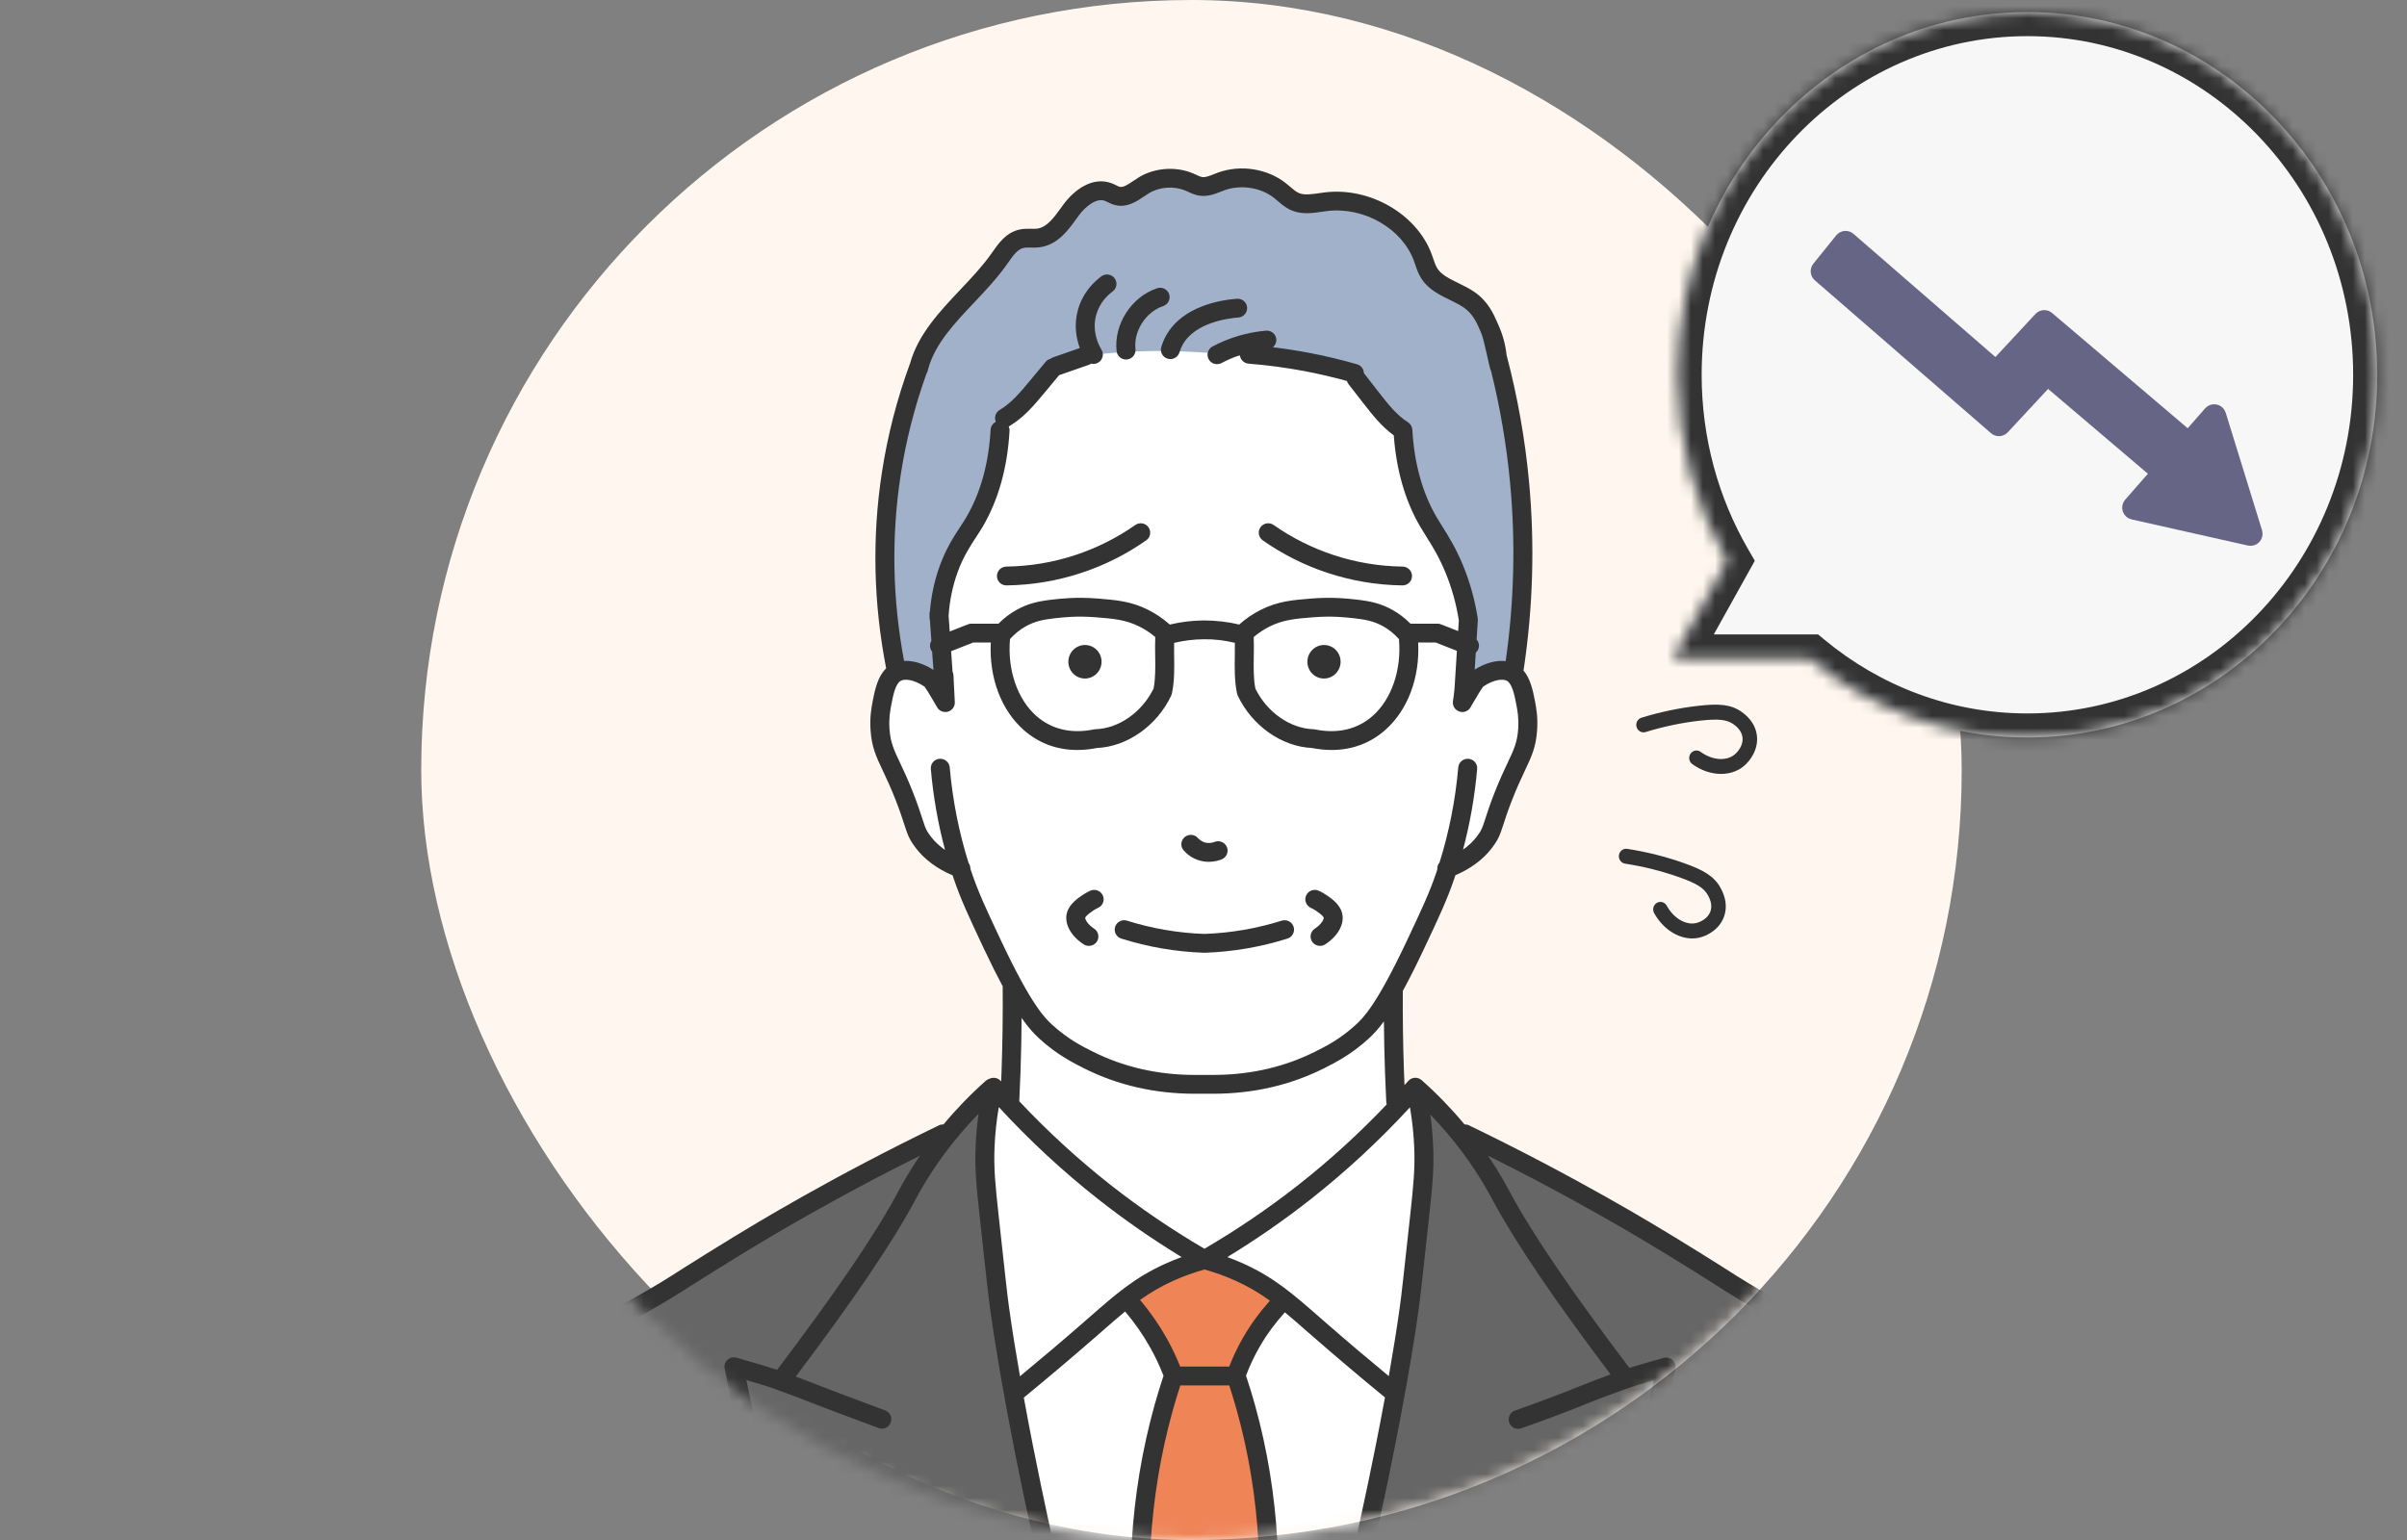 <svg width="200" height="128" viewBox="0 0 200 128" fill="none" xmlns="http://www.w3.org/2000/svg">
<rect x="0" y="0" width="200" height="128" fill="#808080" stroke="none"/>
<rect x="35" width="128" height="128" rx="64" fill="#FFF7EF"/>
<mask id="mask0_319_538" style="mask-type:alpha" maskUnits="userSpaceOnUse" x="35" y="0" width="128" height="128">
<circle cx="99" cy="64" r="64" fill="white"/>
</mask>
<g mask="url(#mask0_319_538)">
<path d="M74.608 57.052C72.65 48.277 73.353 35.71 77.466 28.068C78.656 26.242 81.532 23.528 82.845 21.767C83.392 20.858 84.048 20.128 84.879 19.842C88.511 20.518 88.623 15.797 91.716 15.87C94.862 17.437 95.08 13.386 99.18 15.292C100.239 15.897 101.588 14.856 102.597 14.818C105.547 14.434 106.077 16.257 108.212 16.918C113.312 16.213 117.099 17.645 118.785 22.763C120.741 24.946 123.062 24.378 124.007 27.884C126.651 36.869 127.357 49.415 125.347 58.609C124.067 60.075 122.787 61.541 121.507 63.008H80.708C78.674 61.023 76.641 59.038 74.608 57.052L74.608 57.052Z" fill="#A1B1CA"/>
<path d="M90.211 29.586L87.489 30.573C86.034 32.27 85.332 33.466 83.478 34.741C82.811 37.204 82.453 41.326 80.988 43.356C79.602 44.846 77.991 49.061 78.019 51.027C78.354 54.634 78.678 58.398 78.561 58.41C77.638 56.49 75.852 54.843 74.117 56.176C71.938 59.313 73.643 63.02 75.192 66.308C75.912 68.936 77.117 71.43 79.845 72.191C82.421 77.122 82.821 81.326 86.916 85.772C91.107 89.427 95.825 90.245 100.811 90.128C106.226 90.281 113.416 87.418 115.772 82.351C117.663 78.359 119.355 75.288 120.211 72.191C124.419 71.034 124.831 65.504 126.608 62.294C127.137 60.761 127.157 57.16 125.65 55.936C123.863 55 122.218 56.85 121.507 58.399C121.826 54.702 121.835 54.21 121.978 51.979C121.649 45.926 116.367 41.81 116.566 35.759C115.416 34.854 114.269 33.995 112.54 31.03C105.243 29.732 97.737 28.507 90.211 29.586L90.211 29.586Z" fill="white"/>
<path d="M84.108 80.327C84.124 82.135 84.118 83.982 84.088 85.868C84.055 87.909 83.995 89.906 83.91 91.855C85.669 93.742 87.734 95.747 90.138 97.758C93.648 100.696 97.062 102.962 100.081 104.701C104.051 102.507 106.958 100.311 108.92 98.664C112.025 96.057 116.072 92.046 116.072 92.046C116.072 92.046 116.034 91.858 115.974 91.565C115.912 87.772 115.85 83.979 115.787 80.186C105.227 80.233 94.668 80.28 84.108 80.327Z" fill="white"/>
<path d="M159.848 117.994C159.773 117.5 159.627 116.506 159.196 115.251C158.97 114.592 158.735 114.065 158.568 113.717C158.155 113.497 157.579 113.243 156.86 113.076C156.193 112.92 155.606 112.885 155.158 112.891C150.43 110.468 146.671 108.338 144.138 106.857C138.98 103.842 136.88 102.336 132.145 99.653C127.752 97.164 124.075 95.353 121.711 94.235C120.353 92.98 118.995 91.725 117.637 90.471C118.86 93.978 118.065 99.987 117.66 103.814C117.407 108.214 114.877 121.296 113.259 128.968H161.339C161.243 127.806 161.082 126.322 160.876 124.439C160.578 121.714 160.435 121.907 159.848 117.994Z" fill="#666666"/>
<path d="M117.562 90.401C117.548 90.388 117.533 90.375 117.519 90.362C116.656 91.062 115.308 92.25 113.938 93.949C114.932 92.962 116.112 91.8 117.562 90.401Z" fill="#3399FF"/>
<path d="M86.731 94.714C85.169 92.601 83.546 91.162 82.559 90.362C83.748 91.776 85.176 93.253 86.731 94.714Z" fill="#3399FF"/>
<path d="M63.483 128.375L63.45 128.241C63.347 127.822 63.607 127.399 64.03 127.297C64.452 127.195 64.879 127.453 64.981 127.873L65.013 128.002C65.116 128.422 64.858 128.845 64.435 128.948C64.381 128.961 64.326 128.966 64.272 128.968H86.825C84.866 120.299 83.183 110.269 82.266 101.777C81.808 98.049 81.497 94.529 82.559 90.362C81.162 91.653 79.764 92.944 78.367 94.234C76.004 95.352 72.326 97.163 67.934 99.652C63.198 102.335 61.098 103.842 55.941 106.857C53.407 108.338 49.648 110.468 44.921 112.891C44.472 112.885 43.885 112.92 43.219 113.075C42.5 113.243 41.924 113.497 41.51 113.717C41.343 114.065 41.109 114.591 40.883 115.25C40.451 116.506 40.305 117.5 40.231 117.994C39.643 121.907 39.5 121.714 39.203 124.439C38.997 126.321 38.835 127.805 38.739 128.968H64.211C63.871 128.952 63.568 128.719 63.483 128.375Z" fill="#666666"/>
<path d="M117.602 90.362C117.589 90.376 117.576 90.388 117.562 90.401C117.587 90.425 117.612 90.448 117.637 90.47C117.624 90.435 117.615 90.397 117.602 90.362Z" fill="#CCFFFF"/>
<path d="M117.637 90.47C117.612 90.448 117.587 90.424 117.562 90.401C116.112 91.8 114.932 92.962 113.938 93.949C108.39 99.46 108.63 99.524 100.081 104.7C96.154 102.558 90.967 98.695 86.731 94.714C85.176 93.253 83.748 91.776 82.559 90.362C81.497 94.529 81.808 98.049 82.267 101.777C83.183 110.269 84.866 120.299 86.826 128.968H94.73C95.23 124.05 95.749 119.071 97.562 114.367C96.872 112.418 95.037 109.41 93.616 107.898C98.704 103.949 101.606 104.049 106.643 107.974C105.18 109.351 103.255 112.534 102.724 114.397C104.18 118.894 105.225 124.216 105.472 128.968H113.259C114.878 121.296 117.407 108.213 117.66 103.814C118.065 99.987 118.86 93.978 117.637 90.471L117.637 90.47Z" fill="white"/>
<path d="M106.642 107.973C101.606 104.049 98.704 103.948 93.616 107.898C95.037 109.41 96.871 112.417 97.562 114.367C95.748 119.071 95.23 124.049 94.73 128.968H105.472C105.225 124.216 104.18 118.893 102.724 114.397C103.255 112.534 105.18 109.351 106.642 107.973Z" fill="#EF8457"/>
<path d="M65.013 128.003L64.981 127.873C64.879 127.454 64.453 127.196 64.03 127.298C63.607 127.399 63.347 127.822 63.45 128.242L63.483 128.376C63.568 128.72 63.871 128.952 64.211 128.968H64.272C64.327 128.966 64.381 128.962 64.436 128.948C64.859 128.846 65.117 128.422 65.013 128.003L65.013 128.003Z" fill="#231815"/>
<path d="M92.78 29.186C92.825 29.586 93.166 29.882 93.563 29.882C93.591 29.882 93.621 29.88 93.65 29.877C94.083 29.829 94.395 29.443 94.347 29.013C94.18 27.521 95.212 25.918 96.647 25.441C97.059 25.303 97.281 24.86 97.143 24.451C97.005 24.041 96.558 23.82 96.145 23.958C94.01 24.668 92.532 26.965 92.78 29.186Z" fill="#333333"/>
<path d="M96.491 28.842C96.368 29.257 96.607 29.691 97.024 29.813C97.098 29.835 97.174 29.845 97.247 29.845C97.588 29.845 97.902 29.625 98.003 29.285C98.068 29.065 98.156 28.856 98.263 28.661C99.29 26.798 102.069 26.452 102.897 26.391C103.331 26.358 103.656 25.983 103.624 25.552C103.591 25.122 103.209 24.801 102.779 24.831C101.462 24.929 98.25 25.425 96.881 27.91C96.719 28.203 96.589 28.516 96.492 28.842H96.491Z" fill="#333333"/>
<path d="M99.568 71.49C99.879 71.594 100.174 71.632 100.442 71.632C100.9 71.632 101.277 71.52 101.505 71.43C101.91 71.271 102.107 70.816 101.947 70.415C101.786 70.013 101.328 69.817 100.924 69.976C100.793 70.028 100.449 70.133 100.067 70.007C99.813 69.923 99.639 69.77 99.538 69.656C99.251 69.332 98.753 69.301 98.426 69.586C98.1 69.871 98.068 70.365 98.356 70.689C98.685 71.06 99.104 71.337 99.568 71.49Z" fill="#333333"/>
<path d="M83.631 48.657C85.748 48.63 87.842 48.28 89.854 47.615C91.772 46.983 93.58 46.074 95.234 44.915C95.591 44.666 95.677 44.177 95.428 43.824C95.179 43.471 94.686 43.387 94.332 43.637C92.805 44.707 91.134 45.546 89.364 46.13C87.507 46.744 85.574 47.068 83.619 47.092C83.527 47.093 83.439 47.11 83.358 47.14C83.053 47.251 82.835 47.544 82.838 47.885C82.842 48.317 83.197 48.663 83.631 48.657Z" fill="#333333"/>
<path d="M93.17 78.013C95.395 78.714 97.705 79.11 100.037 79.189C100.046 79.189 100.055 79.189 100.064 79.189C100.067 79.189 100.069 79.188 100.072 79.188C100.075 79.188 100.078 79.189 100.08 79.189C100.089 79.189 100.099 79.189 100.108 79.189C102.44 79.11 104.75 78.714 106.974 78.013C107.389 77.883 107.618 77.443 107.487 77.032C107.355 76.62 106.912 76.393 106.497 76.523C104.416 77.178 102.254 77.549 100.072 77.625C97.891 77.549 95.729 77.178 93.647 76.523C93.233 76.394 92.79 76.62 92.658 77.032C92.526 77.443 92.756 77.883 93.17 78.013Z" fill="#333333"/>
<path d="M108.917 75.456C109.058 75.52 109.196 75.598 109.325 75.685C109.832 76.026 109.965 76.194 109.987 76.274C110.015 76.375 109.831 76.807 109.253 77.183C108.889 77.419 108.786 77.904 109.024 78.265C109.176 78.494 109.428 78.619 109.685 78.619C109.833 78.619 109.982 78.578 110.115 78.491C111.207 77.783 111.753 76.75 111.507 75.86C111.304 75.129 110.593 74.649 110.211 74.391C110.01 74.256 109.797 74.136 109.578 74.036C109.183 73.855 108.715 74.026 108.532 74.418C108.35 74.81 108.522 75.275 108.917 75.456L108.917 75.456Z" fill="#333333"/>
<path d="M116.804 47.14C116.722 47.11 116.634 47.093 116.543 47.092C114.588 47.067 112.655 46.744 110.797 46.13C109.028 45.545 107.357 44.707 105.83 43.637C105.473 43.386 104.983 43.471 104.733 43.824C104.484 44.177 104.571 44.665 104.927 44.915C106.581 46.074 108.392 46.983 110.307 47.615C112.319 48.28 114.413 48.63 116.53 48.657C116.965 48.663 117.32 48.317 117.323 47.885C117.326 47.544 117.109 47.251 116.804 47.14Z" fill="#333333"/>
<path d="M90.047 78.492C90.18 78.578 90.33 78.62 90.477 78.62C90.734 78.62 90.986 78.495 91.138 78.266C91.376 77.904 91.273 77.42 90.909 77.183C90.331 76.808 90.147 76.375 90.175 76.275C90.197 76.194 90.33 76.027 90.836 75.685C90.966 75.598 91.104 75.52 91.245 75.456C91.64 75.275 91.812 74.81 91.63 74.418C91.448 74.026 90.979 73.855 90.584 74.036C90.365 74.136 90.153 74.256 89.951 74.392C89.569 74.649 88.858 75.129 88.656 75.86C88.409 76.75 88.955 77.783 90.047 78.492L90.047 78.492Z" fill="#333333"/>
<path d="M160.604 117.782C159.736 113.467 159.226 113.185 158.952 113.034C158.239 112.641 157.502 112.434 157.351 112.394C156.705 112.215 156.037 112.119 155.357 112.114C150.262 109.519 146.522 107.466 144.243 106.011L144.141 105.947C143.756 105.7 142.732 105.046 141.35 104.186C139.825 103.237 138.407 102.373 137.137 101.617C135.198 100.464 132.066 98.659 128.161 96.609C126.164 95.559 124.11 94.524 122.056 93.532C121.937 93.475 121.811 93.453 121.687 93.457C120.598 92.145 119.406 90.913 118.128 89.78C118.127 89.779 118.125 89.778 118.124 89.777C118.123 89.776 118.122 89.775 118.121 89.774C118.104 89.759 118.084 89.748 118.066 89.735C118.042 89.717 118.019 89.698 117.994 89.684C117.976 89.674 117.958 89.668 117.94 89.66C117.911 89.646 117.882 89.631 117.852 89.621C117.834 89.615 117.816 89.613 117.798 89.608C117.767 89.6 117.736 89.591 117.704 89.587C117.684 89.585 117.665 89.586 117.645 89.585C117.614 89.584 117.584 89.581 117.553 89.583C117.532 89.584 117.511 89.589 117.489 89.592C117.461 89.597 117.432 89.599 117.404 89.606C117.381 89.612 117.359 89.622 117.337 89.63C117.312 89.639 117.286 89.646 117.262 89.658C117.239 89.669 117.218 89.684 117.195 89.698C117.173 89.711 117.151 89.722 117.13 89.738C117.109 89.754 117.09 89.774 117.071 89.792C117.052 89.809 117.032 89.823 117.015 89.842C117.014 89.843 117.014 89.844 117.012 89.846C117.011 89.847 117.01 89.847 117.009 89.849C116.908 89.964 116.803 90.077 116.701 90.192C116.685 89.812 116.67 89.432 116.656 89.053C116.579 86.836 116.547 84.585 116.56 82.364C117.072 81.432 117.658 80.276 118.342 78.822C119.614 76.12 120.252 74.763 120.855 72.978C120.881 72.901 120.904 72.823 120.93 72.746C122.191 72.21 123.231 71.44 123.953 70.496C124.147 70.243 124.315 69.994 124.414 69.812C124.635 69.409 124.76 69.022 124.933 68.485C125.083 68.019 125.271 67.437 125.6 66.59C126.028 65.485 126.4 64.698 126.699 64.064C127.257 62.883 127.625 62.103 127.72 60.695C127.794 59.613 127.654 58.869 127.548 58.302C127.362 57.309 127.136 56.37 126.583 55.726C126.594 55.689 126.604 55.652 126.61 55.613C127.384 50.44 127.531 45.19 127.047 40.009C126.718 36.486 126.092 32.961 125.187 29.529C125.091 28.638 124.855 27.776 124.482 26.96C124.455 26.902 124.427 26.838 124.397 26.77C124.116 26.125 123.646 25.045 122.512 24.267C122.081 23.972 121.616 23.744 121.166 23.524C120.455 23.177 119.784 22.85 119.445 22.335C119.293 22.105 119.192 21.807 119.086 21.492C119.045 21.371 119.003 21.25 118.959 21.13C117.733 17.805 113.847 15.547 110.114 15.987C109.946 16.006 109.775 16.031 109.604 16.056C108.98 16.147 108.39 16.234 107.947 16.052C107.695 15.949 107.462 15.75 107.193 15.519C107.072 15.415 106.95 15.31 106.824 15.212C105.287 14.011 103.085 13.669 101.217 14.34C101.097 14.383 100.978 14.43 100.858 14.478C100.498 14.62 100.158 14.757 99.899 14.717C99.757 14.697 99.588 14.619 99.394 14.528C99.312 14.491 99.23 14.453 99.148 14.418C97.721 13.809 95.949 13.933 94.634 14.734C94.485 14.825 94.336 14.926 94.185 15.028C93.751 15.322 93.341 15.6 93.041 15.528C92.961 15.51 92.852 15.456 92.737 15.399C92.618 15.341 92.484 15.275 92.33 15.22C90.77 14.654 89.246 15.781 88.342 17.023L88.175 17.255C87.593 18.062 86.992 18.897 86.18 19.003C86.032 19.022 85.857 19.019 85.673 19.015C85.383 19.009 85.055 19.004 84.71 19.08C83.6 19.324 82.972 20.223 82.467 20.945L82.379 21.071C81.641 22.122 80.696 23.123 79.781 24.09C78.072 25.9 76.307 27.769 75.624 30.183C74.537 33.137 73.747 36.203 73.274 39.295C72.453 44.669 72.573 50.139 73.633 55.553C72.959 56.195 72.712 57.221 72.505 58.325C72.403 58.869 72.263 59.613 72.336 60.695C72.432 62.103 72.8 62.883 73.358 64.065C73.657 64.698 74.029 65.485 74.457 66.59C74.786 67.438 74.973 68.019 75.124 68.486C75.297 69.022 75.422 69.409 75.642 69.813C75.742 69.994 75.91 70.243 76.104 70.497C76.832 71.448 77.883 72.222 79.157 72.758C79.181 72.832 79.204 72.906 79.228 72.979C79.831 74.764 80.469 76.12 81.742 78.827C82.335 80.085 82.854 81.12 83.315 81.98C83.315 81.982 83.314 81.984 83.314 81.986C83.334 84.332 83.302 86.709 83.22 89.053C83.211 89.33 83.199 89.609 83.188 89.887C83.177 89.874 83.165 89.862 83.153 89.849C82.915 89.577 82.53 89.512 82.218 89.662C82.11 89.694 82.006 89.747 81.916 89.826C80.653 90.945 79.475 92.162 78.397 93.457C78.272 93.452 78.144 93.474 78.023 93.532C75.967 94.525 73.913 95.56 71.919 96.608C68.013 98.659 64.882 100.464 62.943 101.616C61.672 102.372 60.255 103.236 58.73 104.186C57.348 105.046 56.324 105.7 55.939 105.946L55.837 106.011C53.558 107.466 49.818 109.519 44.722 112.113C44.041 112.122 43.373 112.215 42.725 112.394L42.726 112.397C42.364 112.479 41.691 112.712 41.118 113.039C40.833 113.202 40.354 113.475 39.474 117.799C38.875 120.748 38.352 124.422 38.004 128.146C37.964 128.576 38.283 128.957 38.716 128.997C38.741 128.999 38.766 129 38.79 129C39.192 129 39.536 128.696 39.574 128.291C40.325 120.261 41.602 115.166 42.028 114.327C42.562 114.047 43.098 113.914 43.12 113.908C43.13 113.906 43.14 113.904 43.15 113.901C43.696 113.749 44.265 113.672 44.84 113.672C44.868 113.672 44.897 113.673 44.922 113.673C44.922 113.673 44.922 113.673 44.923 113.673C44.924 113.673 44.925 113.673 44.926 113.673C44.984 113.673 45.04 113.665 45.094 113.653C45.108 113.65 45.122 113.644 45.137 113.64C45.179 113.628 45.22 113.614 45.259 113.595C45.267 113.592 45.274 113.59 45.281 113.587C50.505 110.931 54.343 108.825 56.689 107.327L56.792 107.262C57.175 107.017 58.193 106.366 59.568 105.511C61.084 104.567 62.492 103.709 63.753 102.958C65.676 101.815 68.781 100.026 72.656 97.991C73.897 97.338 75.163 96.693 76.436 96.058C75.461 97.495 74.85 98.635 74.588 99.125L74.553 99.192C72.739 102.576 69.381 107.51 64.571 113.857C63.829 113.605 63.12 113.4 62.377 113.189C61.994 113.079 61.607 112.969 61.209 112.85C60.944 112.77 60.656 112.835 60.451 113.02C60.246 113.205 60.154 113.483 60.209 113.753C60.696 116.152 61.214 118.583 61.749 120.977C62.3 123.441 62.884 125.93 63.483 128.374C63.571 128.731 63.893 128.971 64.248 128.971C64.31 128.971 64.373 128.964 64.436 128.948C64.858 128.846 65.118 128.424 65.015 128.004C64.418 125.57 63.837 123.092 63.288 120.638C62.849 118.675 62.421 116.687 62.013 114.711C62.833 114.945 63.61 115.168 64.424 115.461C65.136 115.718 65.738 115.941 66.315 116.161C66.827 116.357 67.209 116.507 67.357 116.566C68.336 116.952 70.233 117.668 72.996 118.693C73.404 118.844 73.858 118.639 74.01 118.235C74.163 117.83 73.956 117.38 73.548 117.229C70.795 116.207 68.909 115.495 67.924 115.107C67.79 115.054 67.402 114.901 66.881 114.702C66.635 114.607 66.381 114.512 66.119 114.415C70.822 108.188 74.129 103.312 75.944 99.926L75.981 99.858C76.292 99.275 77.121 97.727 78.497 95.869C79.356 94.71 80.299 93.607 81.312 92.571C81.186 93.468 81.102 94.37 81.064 95.272C80.986 97.169 81.124 98.552 81.418 101.256L81.439 101.449C81.898 105.665 82.129 107.782 82.275 108.831C83.338 116.465 85.344 125.704 85.933 128.354C86.014 128.719 86.34 128.967 86.702 128.967C86.758 128.967 86.815 128.962 86.872 128.949C87.297 128.856 87.566 128.439 87.472 128.017C87.075 126.23 86.03 121.431 85.069 116.164C87.132 114.47 89.145 112.767 91.054 111.102L91.571 110.65C92.268 110.04 92.888 109.498 93.486 109.007C94.265 109.927 94.962 110.918 95.55 111.964C95.981 112.728 96.358 113.53 96.678 114.349C96.412 115.156 96.159 115.976 95.932 116.791C94.906 120.473 94.27 124.298 94.04 128.161C94.015 128.592 94.346 128.962 94.78 128.988C94.796 128.989 94.812 128.989 94.827 128.989C95.241 128.989 95.588 128.669 95.613 128.253C95.836 124.5 96.455 120.784 97.451 117.208C97.643 116.522 97.855 115.833 98.075 115.15H102.139C102.359 115.831 102.571 116.52 102.762 117.208C103.757 120.784 104.364 124.502 104.566 128.26C104.589 128.677 104.937 129 105.353 129C105.367 129 105.381 129 105.395 128.999C105.83 128.976 106.163 128.608 106.14 128.176C105.931 124.306 105.306 120.476 104.282 116.792C104.053 115.97 103.8 115.147 103.532 114.338C103.844 113.514 104.22 112.71 104.659 111.948C105.248 110.926 105.957 109.963 106.761 109.076C107.334 109.548 107.928 110.069 108.592 110.65L109.109 111.102C111.013 112.763 113.021 114.461 115.078 116.151C114.107 121.431 113.046 126.24 112.643 128.027C112.548 128.448 112.815 128.866 113.24 128.961C113.298 128.974 113.356 128.98 113.413 128.98C113.774 128.98 114.099 128.732 114.181 128.369C114.778 125.724 116.807 116.5 117.874 108.848C118.021 107.799 118.245 105.741 118.691 101.64L118.731 101.274C119.025 98.57 119.163 97.187 119.085 95.29C119.048 94.404 118.966 93.518 118.845 92.637C119.816 93.64 120.721 94.706 121.549 95.823C122.926 97.682 123.754 99.231 124.066 99.814L124.101 99.88C125.904 103.243 129.178 108.074 133.827 114.238C132.745 114.634 131.885 114.964 131.467 115.135C129.951 115.757 128.07 116.466 125.879 117.243C125.47 117.388 125.256 117.835 125.403 118.242C125.549 118.649 126 118.861 126.41 118.715C128.624 117.93 130.529 117.212 132.069 116.581C132.548 116.384 133.638 115.968 134.993 115.48C135.807 115.187 136.584 114.964 137.403 114.73C136.995 116.706 136.568 118.694 136.129 120.657C135.581 123.107 135 125.585 134.402 128.024C134.299 128.444 134.558 128.867 134.981 128.969C135.044 128.984 135.106 128.991 135.168 128.991C135.523 128.991 135.845 128.751 135.933 128.394C136.534 125.945 137.117 123.456 137.668 120.996C138.203 118.603 138.721 116.172 139.208 113.771C139.263 113.502 139.171 113.224 138.966 113.039C138.76 112.854 138.473 112.789 138.207 112.869C137.81 112.988 137.422 113.098 137.038 113.208C136.479 113.367 135.938 113.523 135.388 113.697C130.626 107.407 127.296 102.51 125.493 99.145L125.458 99.081C125.199 98.596 124.598 97.473 123.638 96.055C124.913 96.691 126.181 97.338 127.425 97.991C131.3 100.026 134.405 101.816 136.327 102.959C137.589 103.709 138.997 104.568 140.513 105.511C141.888 106.367 142.905 107.017 143.289 107.262L143.391 107.327C145.738 108.825 149.576 110.931 154.799 113.587C154.805 113.59 154.812 113.591 154.818 113.594C154.861 113.615 154.906 113.631 154.953 113.644C154.963 113.646 154.974 113.651 154.984 113.653C155.04 113.666 155.098 113.674 155.158 113.674C155.161 113.674 155.164 113.674 155.167 113.674C155.766 113.663 156.361 113.744 156.945 113.906C156.951 113.907 157.507 114.053 158.057 114.334C158.503 115.198 159.782 120.316 160.427 128.259C160.46 128.668 160.805 128.978 161.212 128.978C161.233 128.978 161.254 128.977 161.276 128.975C161.71 128.941 162.033 128.564 161.998 128.133C161.697 124.43 161.202 120.754 160.605 117.783L160.604 117.782ZM74.831 39.529C75.27 36.656 75.994 33.806 76.982 31.052C77.025 30.985 77.059 30.91 77.081 30.828L77.137 30.616C77.139 30.61 77.14 30.605 77.141 30.6C77.721 28.558 79.281 26.905 80.93 25.159C81.882 24.151 82.868 23.108 83.671 21.965L83.762 21.835C84.163 21.261 84.542 20.718 85.049 20.606C85.213 20.571 85.422 20.574 85.643 20.578C85.867 20.582 86.119 20.587 86.383 20.552C87.875 20.359 88.751 19.141 89.456 18.163L89.618 17.939C90.202 17.137 91.1 16.44 91.79 16.688C91.861 16.714 91.945 16.756 92.035 16.8C92.208 16.884 92.422 16.99 92.677 17.049C93.653 17.279 94.44 16.747 95.072 16.319C95.202 16.231 95.33 16.144 95.458 16.066C96.35 15.522 97.553 15.439 98.524 15.853C98.593 15.882 98.66 15.914 98.728 15.945C98.996 16.069 99.3 16.21 99.671 16.264C100.349 16.36 100.954 16.122 101.441 15.93C101.545 15.888 101.649 15.847 101.753 15.81C103.101 15.325 104.747 15.579 105.849 16.44C105.955 16.524 106.059 16.613 106.162 16.701C106.488 16.981 106.858 17.298 107.347 17.498C108.191 17.841 109.063 17.715 109.832 17.602C109.989 17.58 110.146 17.557 110.3 17.538C113.34 17.18 116.492 18.993 117.479 21.667C117.519 21.774 117.555 21.882 117.591 21.99C117.719 22.366 117.863 22.792 118.126 23.191C118.701 24.063 119.64 24.522 120.469 24.927C120.886 25.13 121.28 25.323 121.615 25.553C122.378 26.076 122.709 26.835 122.95 27.39C122.985 27.468 123.016 27.541 123.046 27.606C123.353 28.276 123.756 30.678 123.888 30.809C124.65 33.878 125.184 37.017 125.477 40.153C125.936 45.065 125.809 50.04 125.109 54.95C124.328 54.858 123.421 55.099 122.536 55.654L122.624 54.251C122.714 54.173 122.787 54.073 122.834 53.955C122.947 53.674 122.881 53.368 122.693 53.155L122.794 51.556C122.794 51.556 122.794 51.554 122.794 51.553C122.796 51.526 122.792 51.499 122.791 51.472C122.79 51.446 122.791 51.419 122.787 51.393C122.787 51.391 122.787 51.39 122.787 51.389C122.551 49.866 122.136 48.379 121.554 46.969C120.963 45.538 120.371 44.597 119.849 43.767C119.676 43.492 119.511 43.23 119.357 42.964C118.185 40.952 117.511 38.512 117.353 35.714C117.352 35.696 117.347 35.679 117.344 35.661C117.341 35.632 117.337 35.603 117.33 35.574C117.325 35.55 117.316 35.527 117.308 35.504C117.299 35.479 117.291 35.455 117.28 35.431C117.27 35.409 117.257 35.388 117.245 35.367C117.231 35.344 117.218 35.321 117.202 35.3C117.188 35.281 117.173 35.264 117.157 35.246C117.139 35.226 117.121 35.205 117.101 35.186C117.082 35.169 117.062 35.155 117.042 35.14C117.025 35.127 117.009 35.111 116.99 35.099C116.037 34.495 115.294 33.541 114.576 32.618L113.324 31.008C113.315 30.677 113.097 30.375 112.759 30.278C111.453 29.902 110.115 29.582 108.782 29.328C107.788 29.138 106.779 28.985 105.768 28.861C105.958 28.703 106.071 28.46 106.049 28.196C106.012 27.765 105.628 27.448 105.197 27.483C103.653 27.614 102.115 28.069 100.75 28.798C100.367 29.002 100.223 29.477 100.43 29.857C100.572 30.119 100.843 30.268 101.124 30.268C101.25 30.268 101.378 30.238 101.497 30.175C101.984 29.915 102.497 29.698 103.024 29.522C103.06 29.892 103.358 30.195 103.744 30.226C105.33 30.35 106.925 30.565 108.484 30.863C109.634 31.083 110.787 31.356 111.92 31.669C111.946 31.762 111.99 31.853 112.053 31.934L113.329 33.574C114.019 34.459 114.794 35.45 115.811 36.187C116.022 39.071 116.751 41.615 117.992 43.746C118.155 44.027 118.329 44.304 118.512 44.594C119.001 45.372 119.555 46.254 120.096 47.563C120.622 48.835 120.997 50.177 121.216 51.553L121.159 52.453L119.891 51.955C119.871 51.947 119.851 51.944 119.83 51.937C119.718 51.876 119.591 51.838 119.454 51.838H117.198C116.755 51.389 116.259 51.007 115.715 50.702C114.732 50.152 113.876 49.968 112.729 49.837C111.98 49.752 110.725 49.608 108.983 49.747C107.42 49.871 106.185 49.969 104.748 50.694C104.108 51.017 103.509 51.426 102.967 51.909C102.003 51.681 101.018 51.57 100.015 51.569C99.066 51.574 98.122 51.693 97.198 51.912C96.655 51.428 96.055 51.017 95.414 50.694C93.977 49.969 92.742 49.871 91.179 49.747C89.436 49.608 88.182 49.751 87.432 49.837C86.286 49.968 85.43 50.152 84.447 50.702C83.903 51.007 83.407 51.389 82.964 51.838H80.708C80.571 51.838 80.444 51.876 80.332 51.937C80.312 51.944 80.291 51.947 80.272 51.955L78.913 52.489L78.821 51.189C78.902 49.921 79.155 48.692 79.579 47.532C80.042 46.267 80.608 45.402 81.108 44.639C81.308 44.334 81.498 44.045 81.672 43.746C82.968 41.52 83.713 38.847 83.884 35.801C83.891 35.673 83.864 35.552 83.815 35.443C83.832 35.434 83.85 35.43 83.867 35.421C85.076 34.707 85.975 33.624 86.769 32.668L88.004 31.182C88.011 31.18 88.017 31.179 88.024 31.177L90.473 30.323C90.541 30.299 90.602 30.264 90.659 30.225C90.721 30.24 90.785 30.249 90.849 30.249C90.989 30.249 91.132 30.212 91.26 30.133C91.631 29.908 91.747 29.426 91.52 29.058C91.318 28.733 90.693 27.562 91.088 26.159C91.379 25.13 92.065 24.507 92.448 24.227C92.799 23.971 92.873 23.481 92.615 23.133C92.357 22.786 91.864 22.712 91.513 22.968C90.967 23.367 89.989 24.258 89.571 25.738C89.211 27.014 89.437 28.149 89.723 28.927L87.502 29.701C87.423 29.729 87.353 29.77 87.29 29.818C87.135 29.858 86.992 29.943 86.882 30.075L85.554 31.673C84.807 32.573 84.034 33.502 83.061 34.077C82.716 34.281 82.589 34.705 82.746 35.062C82.502 35.183 82.328 35.424 82.311 35.714C82.153 38.513 81.479 40.952 80.307 42.964C80.154 43.227 79.976 43.499 79.787 43.787C79.268 44.579 78.622 45.565 78.098 47C77.656 48.208 77.379 49.482 77.269 50.795C77.241 50.885 77.227 50.982 77.234 51.082L77.242 51.194C77.24 51.227 77.237 51.261 77.235 51.295C77.231 51.382 77.244 51.466 77.267 51.545L77.389 53.264C77.266 53.466 77.234 53.719 77.328 53.955C77.359 54.033 77.401 54.102 77.452 54.164L77.56 55.678C76.727 55.147 75.873 54.894 75.121 54.935C74.153 49.801 74.054 44.62 74.832 39.529L74.831 39.529ZM114.055 59.506C112.791 60.623 111.135 61.011 109.265 60.626C109.22 60.618 109.176 60.612 109.131 60.611C107.197 60.549 105.271 59.195 104.31 57.233C104.146 56.38 104.161 55.484 104.178 54.537C104.186 54.017 104.194 53.482 104.171 52.947C104.57 52.611 105.002 52.321 105.462 52.089C106.621 51.504 107.665 51.421 109.109 51.307C110.698 51.181 111.812 51.308 112.549 51.392C113.518 51.502 114.186 51.643 114.942 52.065C115.426 52.337 115.86 52.693 116.241 53.118C116.241 53.121 116.24 53.124 116.241 53.127C116.466 55.672 115.629 58.116 114.055 59.506L114.055 59.506ZM95.985 54.536C96 55.484 96.015 56.38 95.852 57.232C94.891 59.195 92.965 60.549 91.031 60.61C90.987 60.612 90.942 60.617 90.897 60.626C89.027 61.011 87.371 60.622 86.108 59.506C84.534 58.115 83.696 55.671 83.922 53.127C83.922 53.123 83.922 53.121 83.922 53.118C84.302 52.692 84.737 52.336 85.221 52.065C85.976 51.642 86.645 51.502 87.613 51.392C88.35 51.307 89.465 51.18 91.053 51.306C92.498 51.421 93.541 51.504 94.7 52.089C95.16 52.321 95.592 52.611 95.992 52.946C95.969 53.481 95.976 54.017 95.985 54.536L95.985 54.536ZM80.722 72.482C80.69 72.387 80.661 72.291 80.63 72.196C80.631 72.027 80.579 71.863 80.481 71.729C79.679 69.173 79.151 66.504 78.913 63.78C78.876 63.35 78.491 63.033 78.061 63.068C77.627 63.106 77.306 63.485 77.343 63.915C77.543 66.205 77.94 68.459 78.524 70.644C78.062 70.324 77.669 69.957 77.359 69.551C77.175 69.311 77.063 69.132 77.027 69.066C76.877 68.792 76.782 68.497 76.624 68.008C76.476 67.548 76.273 66.918 75.927 66.027C75.479 64.871 75.094 64.056 74.784 63.401C74.268 62.307 73.984 61.704 73.908 60.589C73.848 59.704 73.962 59.098 74.058 58.588C74.22 57.721 74.413 56.853 74.824 56.599C75.169 56.385 75.954 56.486 76.813 57.066C76.833 57.095 76.856 57.126 76.88 57.162C77.011 57.347 77.178 57.599 77.667 58.441L77.864 58.784C78.007 59.033 78.271 59.18 78.549 59.18C78.622 59.18 78.697 59.17 78.769 59.149C79.12 59.048 79.354 58.721 79.336 58.359L79.224 56.128C79.218 56.024 79.192 55.926 79.15 55.837L79.029 54.126L80.852 53.409C80.856 53.407 80.859 53.405 80.863 53.403H82.326C82.176 56.318 83.181 59.013 85.06 60.673C86.305 61.774 87.823 62.336 89.516 62.336C90.044 62.336 90.591 62.281 91.151 62.17C93.666 62.06 96.138 60.316 97.319 57.811C97.345 57.756 97.365 57.698 97.377 57.638C97.595 56.59 97.578 55.532 97.56 54.51C97.554 54.139 97.553 53.784 97.557 53.434C98.366 53.242 99.192 53.138 100.024 53.133C100.9 53.12 101.762 53.226 102.605 53.429C102.61 53.782 102.608 54.138 102.602 54.51C102.585 55.532 102.567 56.59 102.785 57.639C102.798 57.698 102.817 57.756 102.843 57.811C104.024 60.316 106.496 62.06 109.011 62.17C109.572 62.281 110.117 62.336 110.647 62.336C112.339 62.336 113.857 61.774 115.103 60.674C116.982 59.013 117.986 56.318 117.836 53.403H119.299C119.303 53.405 119.306 53.407 119.31 53.409L121.055 54.096L120.861 57.173C120.861 57.176 120.862 57.18 120.862 57.184C120.86 57.201 120.859 57.219 120.858 57.236C120.824 57.585 120.781 57.936 120.728 58.279C120.67 58.652 120.889 59.013 121.248 59.137C121.333 59.166 121.42 59.18 121.506 59.18C121.783 59.18 122.048 59.034 122.191 58.784L122.389 58.44C122.878 57.597 123.045 57.346 123.175 57.161C123.2 57.125 123.222 57.094 123.243 57.066C124.102 56.485 124.886 56.384 125.232 56.599C125.642 56.853 125.835 57.721 126.002 58.611C126.094 59.099 126.208 59.705 126.147 60.589C126.072 61.704 125.788 62.306 125.271 63.4C124.962 64.055 124.576 64.871 124.128 66.027C123.783 66.917 123.579 67.548 123.431 68.008C123.274 68.497 123.179 68.792 123.029 69.065C122.992 69.132 122.881 69.31 122.697 69.551C122.394 69.947 122.011 70.306 121.564 70.62C122.145 68.441 122.54 66.196 122.739 63.914C122.776 63.484 122.455 63.105 122.021 63.068C121.589 63.033 121.206 63.349 121.169 63.779C120.933 66.486 120.409 69.139 119.616 71.682C119.478 71.842 119.408 72.051 119.429 72.266C119.406 72.337 119.384 72.41 119.36 72.481C118.786 74.182 118.161 75.511 116.912 78.165C114.337 83.636 113.227 84.651 112.631 85.196C111.344 86.373 110.148 86.973 109.275 87.41C106.822 88.64 104.102 89.289 101.184 89.341C101.181 89.341 101.179 89.341 101.174 89.341L99.272 89.345C96.212 89.343 93.365 88.692 90.807 87.41C89.933 86.973 88.738 86.373 87.451 85.196C86.854 84.651 85.744 83.636 83.167 78.16C81.921 75.512 81.296 74.182 80.722 72.481L80.722 72.482ZM84.795 89.107C84.847 87.616 84.876 86.112 84.888 84.61C85.499 85.488 85.968 85.967 86.383 86.347C87.832 87.671 89.195 88.354 90.097 88.807C92.876 90.2 95.963 90.907 99.273 90.909L100.744 90.906C100.766 90.908 100.788 90.909 100.811 90.909H100.811C104.119 90.907 107.206 90.2 109.985 88.807C110.887 88.354 112.25 87.671 113.699 86.347C114.067 86.011 114.477 85.595 114.99 84.895C115.003 86.302 115.032 87.711 115.081 89.107C115.11 89.94 115.146 90.78 115.187 91.604C115.19 91.671 115.205 91.734 115.224 91.795C112.956 94.182 110.515 96.413 107.935 98.445C105.456 100.397 102.815 102.193 100.081 103.792C97.346 102.193 94.705 100.397 92.226 98.445C89.553 96.339 87.028 94.019 84.692 91.534C84.732 90.731 84.766 89.914 84.794 89.107H84.795ZM90.528 109.477L90.013 109.927C88.329 111.397 86.561 112.895 84.751 114.391C84.412 112.45 84.095 110.485 83.835 108.617C83.692 107.591 83.462 105.482 83.005 101.281L82.984 101.088C82.698 98.463 82.564 97.121 82.638 95.336C82.683 94.226 82.805 93.115 82.992 92.017C85.532 94.781 88.303 97.352 91.247 99.67C93.449 101.405 95.777 103.018 98.183 104.484C97.721 104.654 97.264 104.838 96.818 105.04C94.286 106.188 92.71 107.567 90.528 109.477ZM103.29 111.172C102.846 111.944 102.461 112.755 102.135 113.586H98.067C97.737 112.768 97.356 111.967 96.925 111.201C96.298 110.086 95.557 109.03 94.73 108.047C95.561 107.452 96.426 106.937 97.472 106.462C98.312 106.082 99.189 105.765 100.081 105.515C100.973 105.765 101.85 106.081 102.689 106.462C103.772 106.953 104.659 107.488 105.518 108.11C104.669 109.058 103.917 110.083 103.29 111.172H103.29ZM117.163 101.106L117.123 101.472C116.679 105.558 116.455 107.608 116.312 108.634C116.053 110.494 115.736 112.449 115.396 114.379C113.592 112.887 111.829 111.393 110.149 109.927L109.634 109.477C107.452 107.567 105.876 106.188 103.344 105.04C102.898 104.838 102.441 104.654 101.979 104.484C104.385 103.018 106.713 101.405 108.915 99.67C111.853 97.356 114.619 94.792 117.155 92.034C117.342 93.133 117.464 94.244 117.509 95.354C117.583 97.139 117.449 98.481 117.163 101.106V101.106Z" fill="#333333"/>
<path d="M110.081 53.612C109.32 53.575 108.672 54.168 108.634 54.937C108.596 55.705 109.182 56.358 109.943 56.395C110.704 56.432 111.352 55.839 111.39 55.07C111.428 54.302 110.842 53.649 110.081 53.612L110.081 53.612Z" fill="#333333"/>
<path d="M90.219 53.612C89.458 53.575 88.81 54.168 88.772 54.937C88.734 55.705 89.32 56.358 90.081 56.395C90.842 56.432 91.49 55.839 91.528 55.07C91.566 54.302 90.98 53.649 90.219 53.612L90.219 53.612Z" fill="#333333"/>
<path d="M143.001 64.325C143.684 64.325 144.33 64.124 144.844 63.717C145.466 63.224 146.136 62.241 145.976 61.09C145.873 60.353 145.462 59.716 144.755 59.197C143.824 58.515 142.77 58.482 141.152 58.661C139.564 58.836 137.961 59.17 136.388 59.655C136.069 59.754 135.888 60.1 135.984 60.428C136.079 60.757 136.415 60.944 136.733 60.846C138.236 60.383 139.766 60.063 141.28 59.896C142.807 59.728 143.507 59.808 144.056 60.21C144.216 60.327 144.702 60.684 144.783 61.267C144.876 61.929 144.404 62.499 144.11 62.731C143.41 63.285 142.258 63.187 141.308 62.493C141.037 62.294 140.661 62.36 140.469 62.64C140.276 62.92 140.341 63.308 140.612 63.507C141.354 64.049 142.202 64.324 143.001 64.325Z" fill="#333333"/>
<path d="M140.608 78C140.803 78 140.997 77.979 141.188 77.936C141.954 77.762 142.966 77.165 143.294 76.053C143.504 75.34 143.394 74.584 142.967 73.804C142.405 72.779 141.465 72.288 139.926 71.74C138.416 71.203 136.827 70.804 135.204 70.554C134.874 70.504 134.568 70.737 134.519 71.076C134.47 71.416 134.697 71.732 135.026 71.783C136.577 72.022 138.093 72.403 139.534 72.915C140.985 73.431 141.586 73.81 141.918 74.416C142.014 74.592 142.308 75.127 142.141 75.691C141.953 76.331 141.291 76.64 140.929 76.722C140.067 76.916 139.065 76.323 138.491 75.278C138.327 74.98 137.96 74.875 137.67 75.044C137.381 75.213 137.279 75.593 137.443 75.891C138.16 77.195 139.401 78 140.608 78Z" fill="#333333"/>
</g>
<mask id="path-27-inside-1_319_538" fill="white">
<path fill-rule="evenodd" clip-rule="evenodd" d="M168.459 61.299C184.512 61.299 197.526 47.801 197.526 31.151C197.526 14.501 184.512 1.004 168.459 1.004C152.406 1.004 139.392 14.501 139.392 31.151C139.392 36.809 140.895 42.103 143.509 46.627L139 54.728H150.342C155.311 58.841 161.608 61.299 168.459 61.299Z"/>
</mask>
<path fill-rule="evenodd" clip-rule="evenodd" d="M168.459 61.299C184.512 61.299 197.526 47.801 197.526 31.151C197.526 14.501 184.512 1.004 168.459 1.004C152.406 1.004 139.392 14.501 139.392 31.151C139.392 36.809 140.895 42.103 143.509 46.627L139 54.728H150.342C155.311 58.841 161.608 61.299 168.459 61.299Z" fill="#F7F7F7"/>
<path d="M143.509 46.627L145.257 47.6L145.809 46.609L145.241 45.627L143.509 46.627ZM139 54.728L137.253 53.755L135.598 56.728H139V54.728ZM150.342 54.728L151.617 53.187L151.062 52.728H150.342V54.728ZM195.526 31.151C195.526 46.766 183.34 59.299 168.459 59.299V63.299C185.685 63.299 199.526 48.837 199.526 31.151H195.526ZM168.459 3.004C183.34 3.004 195.526 15.537 195.526 31.151H199.526C199.526 13.466 185.685 -0.996 168.459 -0.996V3.004ZM141.392 31.151C141.392 15.537 153.579 3.004 168.459 3.004V-0.996C151.233 -0.996 137.392 13.466 137.392 31.151H141.392ZM145.241 45.627C142.799 41.402 141.392 36.452 141.392 31.151H137.392C137.392 37.167 138.991 42.805 141.778 47.628L145.241 45.627ZM140.747 55.701L145.257 47.6L141.762 45.655L137.253 53.755L140.747 55.701ZM150.342 52.728H139V56.728H150.342V52.728ZM168.459 59.299C162.098 59.299 156.246 57.019 151.617 53.187L149.067 56.269C154.375 60.663 161.119 63.299 168.459 63.299V59.299Z" fill="#333333" mask="url(#path-27-inside-1_319_538)"/>
<path d="M181.003 40.873C181.106 40.961 181.241 41.003 181.376 40.989C181.511 40.976 181.635 40.908 181.719 40.802L183.595 38.428C183.762 38.217 183.732 37.912 183.527 37.737L170.186 26.395C169.982 26.221 169.678 26.239 169.495 26.435L165.839 30.369L153.679 19.814C153.577 19.725 153.443 19.681 153.307 19.693C153.172 19.705 153.048 19.772 152.962 19.877L151.063 22.231C150.894 22.441 150.921 22.746 151.125 22.923L165.765 35.631C165.968 35.808 166.275 35.791 166.459 35.594L170.138 31.635L181.003 40.873Z" fill="#676585" stroke="#676585" stroke-linejoin="round"/>
<path d="M186.89 44.856C187.064 44.895 187.246 44.839 187.367 44.708C187.488 44.577 187.53 44.391 187.478 44.221L184.458 34.451C184.405 34.278 184.262 34.147 184.085 34.11C183.907 34.072 183.724 34.133 183.604 34.269L176.956 41.866C176.84 41.999 176.803 42.183 176.857 42.351C176.912 42.518 177.051 42.645 177.223 42.683L186.89 44.856Z" fill="#676585" stroke="#676585" stroke-linejoin="round"/>
</svg>
